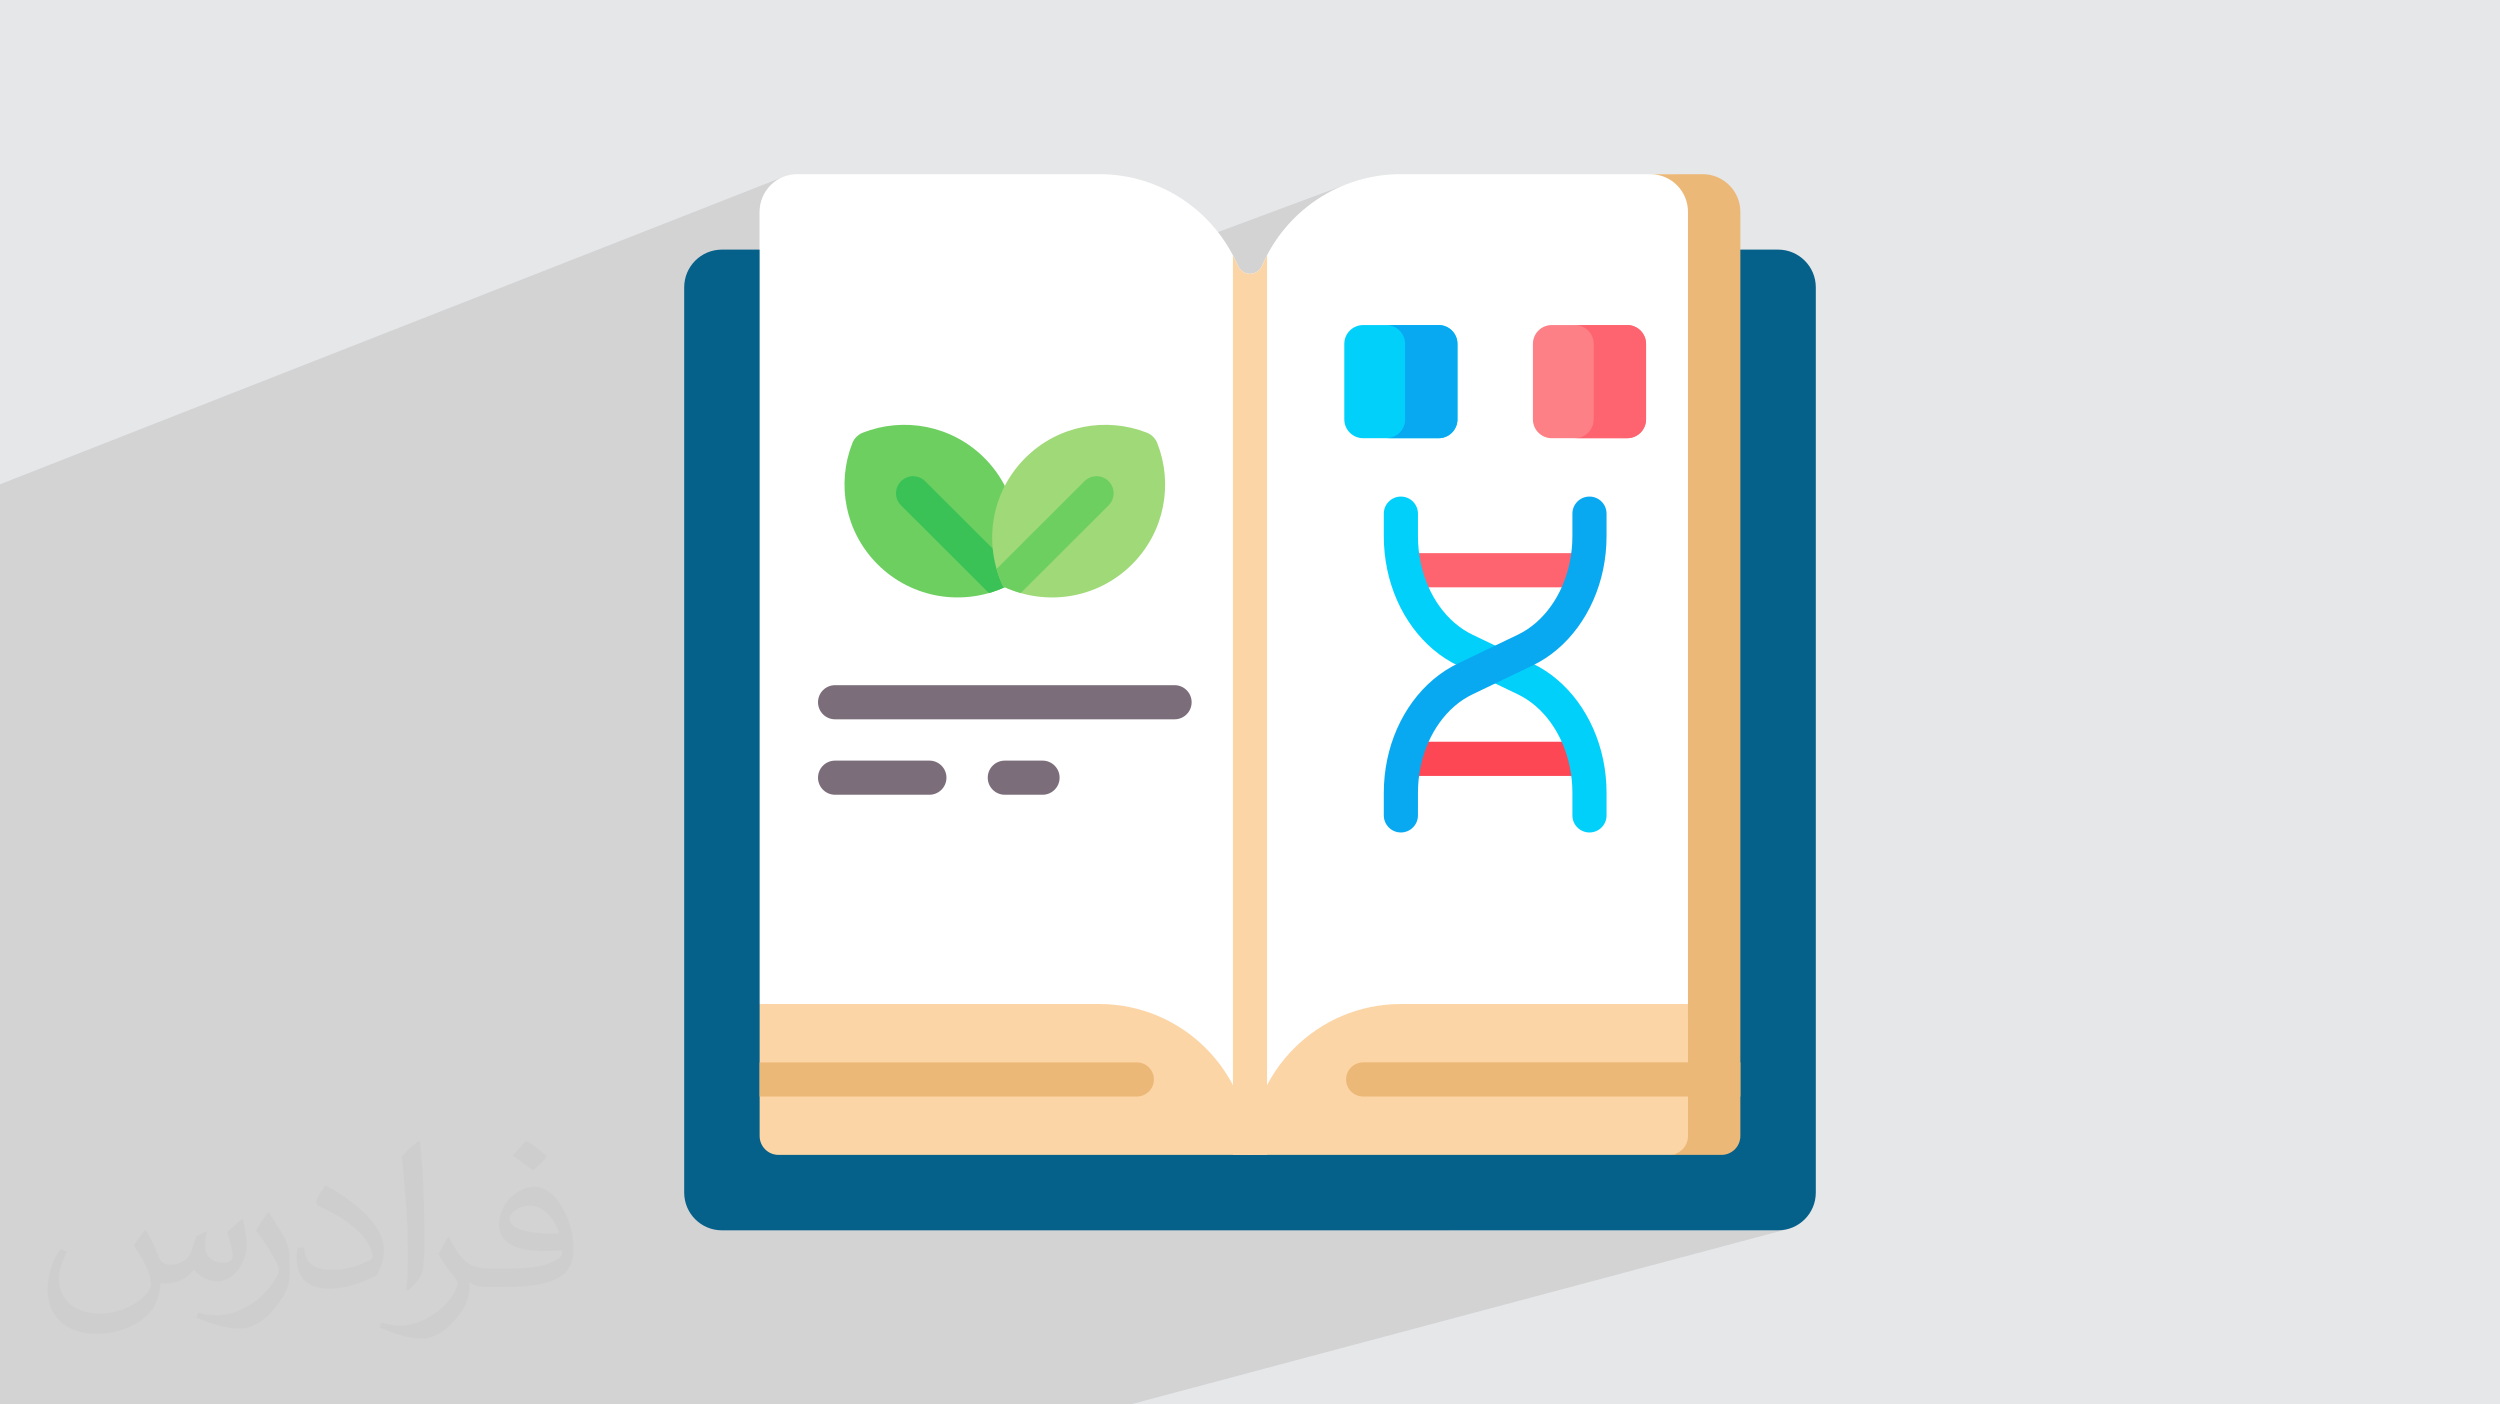 <?xml version="1.0" encoding="UTF-8"?>
<!DOCTYPE svg PUBLIC "-//W3C//DTD SVG 1.0//EN" "http://www.w3.org/TR/2001/REC-SVG-20010904/DTD/svg10.dtd">
<!-- Creator: CorelDRAW -->
<svg xmlns="http://www.w3.org/2000/svg" xml:space="preserve" width="94.192mm" height="52.917mm" version="1.0" style="shape-rendering:geometricPrecision; text-rendering:geometricPrecision; image-rendering:optimizeQuality; fill-rule:evenodd; clip-rule:evenodd"
viewBox="0 0 9404.92 5283.66"
 xmlns:xlink="http://www.w3.org/1999/xlink"
 xmlns:xodm="http://www.corel.com/coreldraw/odm/2003">
 <defs>
  <style type="text/css">
   <![CDATA[
    .fil8 {fill:#FCD5A6;fill-rule:nonzero}
    .fil12 {fill:#ECB878;fill-rule:nonzero}
    .fil6 {fill:#01D0FB;fill-rule:nonzero}
    .fil3 {fill:#05608A;fill-rule:nonzero}
    .fil11 {fill:#08A9F1;fill-rule:nonzero}
    .fil14 {fill:#3AC257;fill-rule:nonzero}
    .fil13 {fill:#6ECF61;fill-rule:nonzero}
    .fil5 {fill:#7B6E7A;fill-rule:nonzero}
    .fil15 {fill:#A0D977;fill-rule:nonzero}
    .fil9 {fill:#FD4755;fill-rule:nonzero}
    .fil7 {fill:#FD8087;fill-rule:nonzero}
    .fil10 {fill:#FE646F;fill-rule:nonzero}
    .fil4 {fill:white;fill-rule:nonzero}
    .fil2 {fill:#373435;fill-opacity:0.031}
    .fil1 {fill:#2B2A29;fill-opacity:0.102}
    .fil0 {fill:#E6E7E8}
   ]]>
  </style>
 </defs>
 <g id="Layer_x0020_1">
  <polygon class="fil0" points="-0,0 9404.92,0 9404.92,5283.66 -0,5283.66 "/>
  <polygon class="fil1" points="2888.48,5283.66 2886.76,5283.66 2878.38,5283.66 2851.94,5283.66 2401.83,5283.66 2114.07,5283.66 1990.68,5283.66 1485.86,5283.66 1426.72,5283.66 1426.68,5283.66 1319.99,5283.66 1307.79,5283.66 1134.71,5283.66 876.97,5283.66 721.56,5283.66 721.53,5283.66 713.97,5283.66 486.65,5283.66 357.28,5283.66 349.58,5283.66 211.55,5283.66 185.77,5283.66 112.98,5283.66 -0,5283.66 -0,5271.75 -0,5255.14 -0,5221.83 -0,5136.32 -0,4967.07 -0,4964.77 -0,4892.52 -0,4879.31 -0,4819.23 -0,4777.06 -0,4774.66 -0,4774.65 -0,4773.4 -0,4771.31 -0,4731.51 -0,4700.88 -0,4675.64 -0,4626.36 -0,4599.45 -0,4526.75 -0,4520.55 -0,4485.03 -0,4443.88 -0,4286.21 -0,4279.98 -0,4269.71 -0,4266.92 -0,4266.91 -0,4249.68 -0,4225.02 -0,4167.06 -0,4164.58 -0,4160.82 -0,4158 -0,4157.99 -0,4147.66 -0,4143.29 -0,4140.39 -0,4140.38 -0,4105.68 -0,4070.67 -0,4032.87 -0,3988.55 -0,3976.02 -0,3953.94 -0,3915.26 -0,3911.48 -0,3901.68 -0,3894.73 -0,3875.67 -0,3861.07 -0,3781.57 -0,3771.51 -0,3734.61 -0,3734.59 -0,3731.32 -0,3707.04 -0,3692.16 -0,3676.95 -0,3673.63 -0,3666.97 -0,3649.95 -0,3648.05 -0,3633.5 -0,3629.61 -0,3565.76 -0,3556.04 -0,3524.48 -0,3524.46 -0,3521.02 -0,3519.09 -0,3519.03 -0,3517.23 -0,3512.84 -0,3480.65 -0,3464.87 -0,3461.35 -0,3434.89 -0,3427 -0,3389.64 -0,3366.61 -0,3362.21 -0,3350.84 -0,3320.58 -0,3307.23 -0,3286.68 -0,3280.68 -0,3277.32 -0,3251.78 -0,3245.88 -0,3233.83 -0,3150.15 -0,3101.48 -0,3101.35 -0,3088.74 -0,3072.11 -0,3062.27 -0,3058.34 -0,3057.71 -0,3022.65 -0,2907.33 -0,2836.14 -0,2813.49 -0,2813.39 -0,2758.15 -0,2755.39 -0,2743.19 -0,2714.71 -0,2713.41 -0,2672.74 -0,2576.59 -0,2073.29 -0,1982.55 -0,1911.54 -0,1821.8 2944.4,666.36 2931.99,672.33 2920.3,679.44 2909.37,687.61 2899.29,696.78 2890.13,706.85 2881.97,717.77 2874.86,729.48 2868.89,741.88 2864.11,754.92 2860.62,768.52 2858.46,782.61 2857.73,797.11 2857.73,1514.09 5062.72,694.28 5043.62,702.19 5024.88,710.75 5006.52,719.98 4988.55,729.85 4970.97,740.33 4953.82,751.42 4937.1,763.1 4920.81,775.38 4904.99,788.2 4889.66,801.58 4874.81,815.49 4860.47,829.91 4846.64,844.84 4833.36,860.27 4820.63,876.16 4808.46,892.52 4796.87,909.31 4785.87,926.54 4775.49,944.18 4766.68,960.47 4766.68,1178.16 6208.26,655.21 6222.77,655.94 6236.86,658.09 6250.46,661.59 6263.5,666.36 6275.9,672.33 6287.6,679.44 6298.52,687.61 6308.6,696.78 6317.76,706.85 6325.92,717.77 6333.03,729.48 6339,741.88 6343.78,754.92 6347.27,768.52 6349.43,782.61 6350.16,797.11 6350.16,3777.03 6547.16,3777.03 6547.16,3996.59 6547.16,4125.07 6547.16,4273.69 6545.72,4287.99 6541.59,4301.3 6535.05,4313.35 6526.38,4323.85 6515.88,4332.51 6503.83,4339.06 6490.51,4343.19 5452.49,4628.44 6689.07,4628.44 6703.58,4627.71 6717.67,4625.56 6731.27,4622.06 4251.84,5283.66 4234.6,5283.66 3204.37,5283.66 3068.13,5283.66 2897.51,5283.66 "/>
  <path class="fil2" d="M548.54 4627.69c17.95,27.21 29.6,53.36 40.96,82.43 8.45,16.91 12.93,48.09 52.57,48.09 11.61,0 28.28,-3.42 43.06,-11.61 16.63,-8.73 29.32,-21.94 35.94,-42l15.85 -53.36 38.57 -19.02 2.64 2.64c-5.27,20.09 -6.59,39.36 -6.59,54.43 0,44.63 38.57,61.56 69.22,61.56 17.95,0 34.09,-8.73 34.09,-25.11 0,-21.13 -8.98,-57.06 -20.62,-89.29 17.95,-17.95 35.94,-35.94 56.53,-50.47l3.17 1.6c8.98,38.04 14,75.56 14,100.66 0,24.57 -10.83,51.79 -19.81,69.49 -18.49,34.87 -51.25,62.62 -90.87,62.62 -30.1,0 -63.65,-15.07 -86.66,-43.06l-1.32 0c-21.66,26.96 -55.22,51.25 -108.86,51.25l-16.63 0c-2.64,35.41 -10.29,60.49 -21.94,82.95 -31.95,62.34 -126.81,106.47 -216.1,106.47 -124.17,0 -186.51,-71.59 -186.51,-166.96 0,-58.91 19.27,-113.6 48.88,-152.42l24.29 10.04c-18.49,35.41 -30.91,68.68 -30.91,101.45 0,89.29 72.66,131.83 156.4,131.83 77.68,0 173.83,-49.41 191.28,-106.72 -6.59,-62.62 -30.1,-91.93 -66.04,-148.99 10.83,-19.02 24.83,-38.04 42.28,-58.38l3.17 0 0 0 0 0 -0.02 -0.09zm1432.13 -336.04c26.15,16.39 51.79,35.66 76.87,57.85 -14,19.81 -31.45,37.79 -53.11,53.64 -25.11,-20.34 -50.19,-37.79 -75.84,-56.27 17.42,-19.55 34.62,-38.29 52.04,-55.22l0 0 0 0 0 0 0 0 0 0 0.03 0zm13.47 244.11c-42.28,0 -76.87,27.75 -76.87,48.34 0,44.13 84.53,57.85 185.72,57.31 -12.68,-51.79 -57.06,-105.68 -108.86,-105.68l0.01 0.03zm-94.86 236.19c54.96,0 103.04,-1.6 139.74,-10.83 40.96,-10.29 75.56,-30.91 75.56,-45.17 0,-3.7 0,-8.19 -1.32,-11.89 -22.98,2.11 -49.41,2.11 -72.38,2.11 -74.49,0 -131.55,-16.91 -154.02,-58.66 -5.55,-11.61 -9.51,-24.57 -9.51,-39.36 0,-40.43 17.42,-79.79 48.09,-107 25.61,-22.45 53.89,-36.44 82.67,-36.44 52.04,0 93.51,41.75 122.57,107.54 15.85,35.94 26.68,77.4 26.68,129.72 0,34.87 -9.51,64.19 -31.17,85.85 -40.43,39.11 -114.92,53.89 -229.04,53.89l-51.79 0 0 0 -13.47 0c-28.28,0 -48.62,-5.02 -64.72,-17.42l-2.64 0c0.79,6.59 1.32,12.93 1.32,19.02 0,25.61 -8.45,58.38 -25.61,84.53 -50.72,75.3 -105.68,108.04 -153.24,108.04 -48.09,0 -107,-18.49 -160.11,-42.54l9.51 -18.49c17.17,7.13 40.96,11.89 73.7,11.89 85.85,0 198.66,-82.43 212.66,-163 -3.17,-6.59 -8.98,-15.32 -17.17,-24.57 -25.11,-29.85 -40.96,-54.68 -55.75,-80.83 12.68,-25.11 24.29,-45.17 35.13,-63.4l4.49 -0.53c36.72,74.77 69.99,117.55 144.23,117.55l11.61 0 0 0 53.89 0 0 0 0 0 0 0 0 0 0 0 0.09 0.01zm-371.98 79c6.34,-34.34 6.87,-72.91 6.87,-108.86l0 -53.36c0,-99.6 -12.68,-244.36 -22.98,-338.68 17.95,-19.27 43.06,-42 62.87,-57.31l5.81 1.6c13.47,118.62 16.63,256 16.63,383.06 0,33.3 -1.32,65.79 -4.49,89.55 -1.85,30.1 -19.27,52.83 -56.53,87.7l-8.19 -3.7zm-382.8 -157.19c1.85,46.77 24.83,83.49 105.15,83.49 49.93,0 92.19,-12.93 138.96,-35.13 8.45,-3.7 12.93,-8.73 12.93,-12.93 0,-29.32 -22.45,-68.15 -60.23,-103.55 -36.72,-33.3 -85.34,-62.62 -130.76,-82.18 -15.6,-6.59 -20.62,-13.47 -20.62,-20.09 0,-13.47 17.95,-41.75 32.77,-62.09l5.02 -0.53c52.04,27.21 110.17,67.64 153.24,112.53 39.11,41.47 63.4,83.49 63.4,129.19 0,33.81 -10.29,65.51 -26.96,95.11 -57.06,28.79 -117.83,50.72 -178.06,50.72 -73.17,0 -123.1,-34.34 -123.1,-114.92 0,-8.73 0,-22.19 3.17,-39.64l25.11 0 0 0 0 0 0 0 0 0 0 0 -0.02 0zm-132.37 -132.9l45.45 73.45c16.63,27.21 32.23,56.81 32.23,103.55l0 59.7c0,48.34 -30.91,100.13 -80.83,151.38 -39.11,34.62 -73.7,49.41 -105.68,49.41 -47.55,0 -101.98,-14.79 -164.85,-41.75l7.13 -18.49c19.81,5.27 42.79,9.77 71.06,9.77 90.36,-0.53 182.8,-66.57 225.08,-147.15 5.02,-9.26 6.87,-17.95 6.87,-24.04 0,-9.26 -5.02,-19.55 -8.98,-28.79 -22.98,-43.31 -48.62,-82.95 -76.87,-119.68 14.79,-23.25 29.6,-45.7 45.7,-67.9l3.7 0.53 0 0 0 0 0 0 0 0 0 0 -0.02 0.01z"/>
  <g id="_1648923858400">
   <path class="fil3" d="M2715.84 939.01c-78.38,0 -141.91,63.53 -141.91,141.91l0 3405.62c0,78.37 63.53,141.91 141.91,141.91l3973.23 0c78.37,0 141.91,-63.53 141.91,-141.91l0 -3405.62c0,-78.36 -63.53,-141.91 -141.91,-141.91l-141.91 0 -1844.72 526.65 -1844.72 -526.65 -141.9 0z"/>
   <path class="fil4" d="M6427.24 3777.03l0 -2979.92c0,-78.37 -63.53,-141.91 -141.9,-141.91l-1015.29 0c-234.17,0 -435.16,141.83 -521.9,344.24 -7.88,18.4 -25.68,30.55 -45.7,30.55 -20.01,0 -37.81,-12.16 -45.69,-30.55 -86.76,-202.41 -287.75,-344.24 -521.92,-344.24l-1135.2 0c-78.38,0 -141.91,63.53 -141.91,141.91l0 2979.92 1844.72 567.61 1724.79 -567.61z"/>
   <path class="fil5" d="M4418.67 2706.05l-1277.13 0c-35.49,0 -64.24,-28.76 -64.24,-64.23 0,-35.49 28.76,-64.24 64.24,-64.24l1277.13 0.01c35.48,0 64.23,28.76 64.23,64.23 0,35.48 -28.76,64.24 -64.23,64.24l0 -0.01z"/>
   <path class="fil5" d="M3496.3 2989.85l-354.75 0c-35.49,0 -64.24,-28.76 -64.24,-64.23 0,-35.49 28.76,-64.24 64.24,-64.24l354.75 0c35.48,0 64.24,28.77 64.24,64.24 0,35.48 -28.77,64.24 -64.24,64.24l0 -0.01z"/>
   <path class="fil5" d="M3921.99 2989.85l-141.91 0c-35.48,0 -64.24,-28.76 -64.24,-64.23 0,-35.49 28.77,-64.24 64.24,-64.24l141.91 0c35.48,0 64.24,28.77 64.24,64.24 0,35.48 -28.77,64.24 -64.24,64.24l0 -0.01z"/>
   <path class="fil6" d="M5411.96 1648.51l-283.8 0c-39.19,0 -70.95,-31.77 -70.95,-70.95l0 -283.8c0,-39.18 31.76,-70.94 70.95,-70.94l283.81 0c39.18,0 70.94,31.76 70.94,70.94l0 283.8c0,39.19 -31.77,70.95 -70.95,70.95z"/>
   <path class="fil7" d="M6121.46 1648.51l-283.81 0c-39.18,0 -70.94,-31.77 -70.94,-70.95l0 -283.8c0,-39.18 31.76,-70.94 70.94,-70.94l283.81 0c39.19,0 70.95,31.76 70.95,70.94l0 283.8c0,39.19 -31.76,70.95 -70.95,70.95z"/>
   <path class="fil8" d="M4638.21 960.45l0 3384.2 64.24 0 64.23 0 0 -3384.19c-6.65,12.73 -12.85,25.72 -18.53,38.99 -7.89,18.4 -25.69,30.55 -45.7,30.55 -20.02,0 -37.81,-12.16 -45.7,-30.55 -5.69,-13.27 -11.89,-26.26 -18.54,-38.99l0 -0.01z"/>
   <path class="fil9" d="M5940.35 2918.91l-631.06 0c-32.96,0 -59.68,-28.76 -59.68,-64.24 0,-35.48 26.72,-64.23 59.68,-64.23l631.06 0c32.96,0 59.67,28.76 59.67,64.23 0,35.48 -26.72,64.24 -59.67,64.24z"/>
   <path class="fil10" d="M5953.44 2209.41l-657.24 0c-34.33,0 -62.15,-28.76 -62.15,-64.23 0,-35.49 27.82,-64.24 62.15,-64.24l657.24 0c34.32,0 62.15,28.76 62.15,64.24 0,35.47 -27.83,64.23 -62.15,64.23z"/>
   <path class="fil6" d="M5979.55 3131.76c-35.48,0 -64.23,-28.76 -64.23,-64.23l0 -85.13c0,-33.29 -3.4,-66.5 -10.12,-98.74 -25.78,-123.77 -98.67,-225.25 -194.98,-271.49l-226.4 -108.67c-132.14,-63.43 -231.27,-198.43 -265.17,-361.1 -8.52,-40.84 -12.82,-82.87 -12.82,-124.94l0 -85.14c0,-35.48 28.76,-64.23 64.23,-64.23 35.49,0 64.24,28.76 64.24,64.23l0 85.14c0,33.28 3.4,66.5 10.12,98.73 25.78,123.77 98.67,225.26 194.97,271.49l226.41 108.67c132.14,63.43 231.27,198.43 265.16,361.11 8.51,40.83 12.82,82.86 12.82,124.94l0 85.13c0.02,35.47 -28.75,64.24 -64.23,64.24l0 -0.01z"/>
   <path class="fil11" d="M5270.05 3131.76c-35.48,0 -64.23,-28.76 -64.23,-64.23l0 -85.13c0,-42.07 4.3,-84.1 12.82,-124.95 33.89,-162.67 133.02,-297.67 265.17,-361.1l226.4 -108.68c96.31,-46.23 169.2,-147.72 194.98,-271.48 6.72,-32.24 10.12,-65.45 10.12,-98.73l0 -85.14c0,-35.48 28.76,-64.23 64.23,-64.23 35.49,0 64.24,28.76 64.24,64.23l0 85.14c0,42.07 -4.31,84.1 -12.82,124.93 -33.89,162.68 -133.02,297.68 -265.16,361.11l-226.41 108.67c-96.3,46.23 -169.2,147.72 -194.98,271.49 -6.71,32.23 -10.11,65.45 -10.11,98.73l0 85.13c0,35.48 -28.76,64.24 -64.24,64.24l-0.01 0z"/>
   <path class="fil8" d="M6392.89 4305.28l64.07 -244.45 -106.81 -283.8 -1080.1 0c-313.48,0 -567.6,254.13 -567.6,567.6l1597.53 0 92.91 -39.35z"/>
   <path class="fil12" d="M6350.16 797.11l0 3040.55 197 -60.62 0 -2979.93c0.01,-78.37 -63.52,-141.91 -141.9,-141.91l-197 0c78.37,0 141.9,63.53 141.9,141.91z"/>
   <path class="fil8" d="M4134.84 3777.03l-1277.11 0 0 496.66c0,39.19 31.77,70.94 70.94,70.94l1773.77 0c0,-313.48 -254.13,-567.6 -567.61,-567.6z"/>
   <path class="fil12" d="M4276.75 4125.08c35.48,0 64.24,-28.77 64.24,-64.24 0,-35.49 -28.77,-64.24 -64.24,-64.24l-1419.01 0.01 0 128.48 1419.01 0 0 0z"/>
   <path class="fil12" d="M5128.16 3996.6c-35.49,0 -64.24,28.76 -64.24,64.23 0,35.49 28.76,64.24 64.24,64.24l1419 0 0 -128.49 -1419 0 0 0.01z"/>
   <path class="fil11" d="M5411.96 1222.81l-197.01 0c39.19,0 70.95,31.76 70.95,70.94l0 283.8c0,39.19 -31.76,70.95 -70.95,70.95l197.01 0c39.18,0 70.94,-31.77 70.94,-70.95l0 -283.79c0.01,-39.19 -31.76,-70.96 -70.94,-70.96l0 0.01z"/>
   <path class="fil10" d="M6121.46 1222.81l-197 0c39.18,0 70.94,31.76 70.94,70.94l0 283.8c0,39.19 -31.76,70.95 -70.94,70.95l197 0c39.19,0 70.95,-31.77 70.95,-70.95l0 -283.79c0,-39.19 -31.76,-70.96 -70.95,-70.96l0 0.01z"/>
   <path class="fil12" d="M6350.16 4273.69c0,39.18 -31.76,70.94 -70.95,70.94l197.01 0c39.18,0 70.94,-31.77 70.94,-70.94l0 -496.66 -197 0 0 496.66z"/>
   <path class="fil13" d="M3780.1 1827.7c-19.63,-37.84 -45.29,-73.39 -77.1,-105.14 -123.66,-123.44 -304.45,-154.99 -457.39,-94.78 -17.74,6.98 -31.92,21.14 -38.91,38.84 -60.33,152.67 -28.73,333.13 94.94,456.58 129.4,129.16 321.31,157.64 478.46,85.74l0.01 -381.24z"/>
   <path class="fil14" d="M3480.34 1810.17c-25.13,-25.06 -65.79,-25.02 -90.84,0.08 -25.07,25.11 -25.04,65.79 0.07,90.85l330.56 329.97c20.41,-5.83 40.45,-13.2 59.97,-22.13l0 -99.55 -299.76 -299.23z"/>
   <path class="fil15" d="M4314.58 1627.79c17.74,6.98 31.92,21.14 38.92,38.84 60.31,152.67 28.72,333.13 -94.95,456.58 -131.05,130.82 -326.27,158.43 -484.5,82.99 -75.57,-157.95 -47.91,-352.82 83.14,-483.64 123.64,-123.44 304.43,-154.99 457.38,-94.78z"/>
   <path class="fil13" d="M4079.84 1810.17l-330.74 330.14c6.45,22.47 14.71,44.53 24.94,65.89 21.4,10.2 43.48,18.46 66,24.88l330.58 -329.98c25.1,-25.06 25.14,-65.75 0.07,-90.84 -25.06,-25.11 -65.73,-25.15 -90.85,-0.09l0 0z"/>
  </g>
 </g>
</svg>
